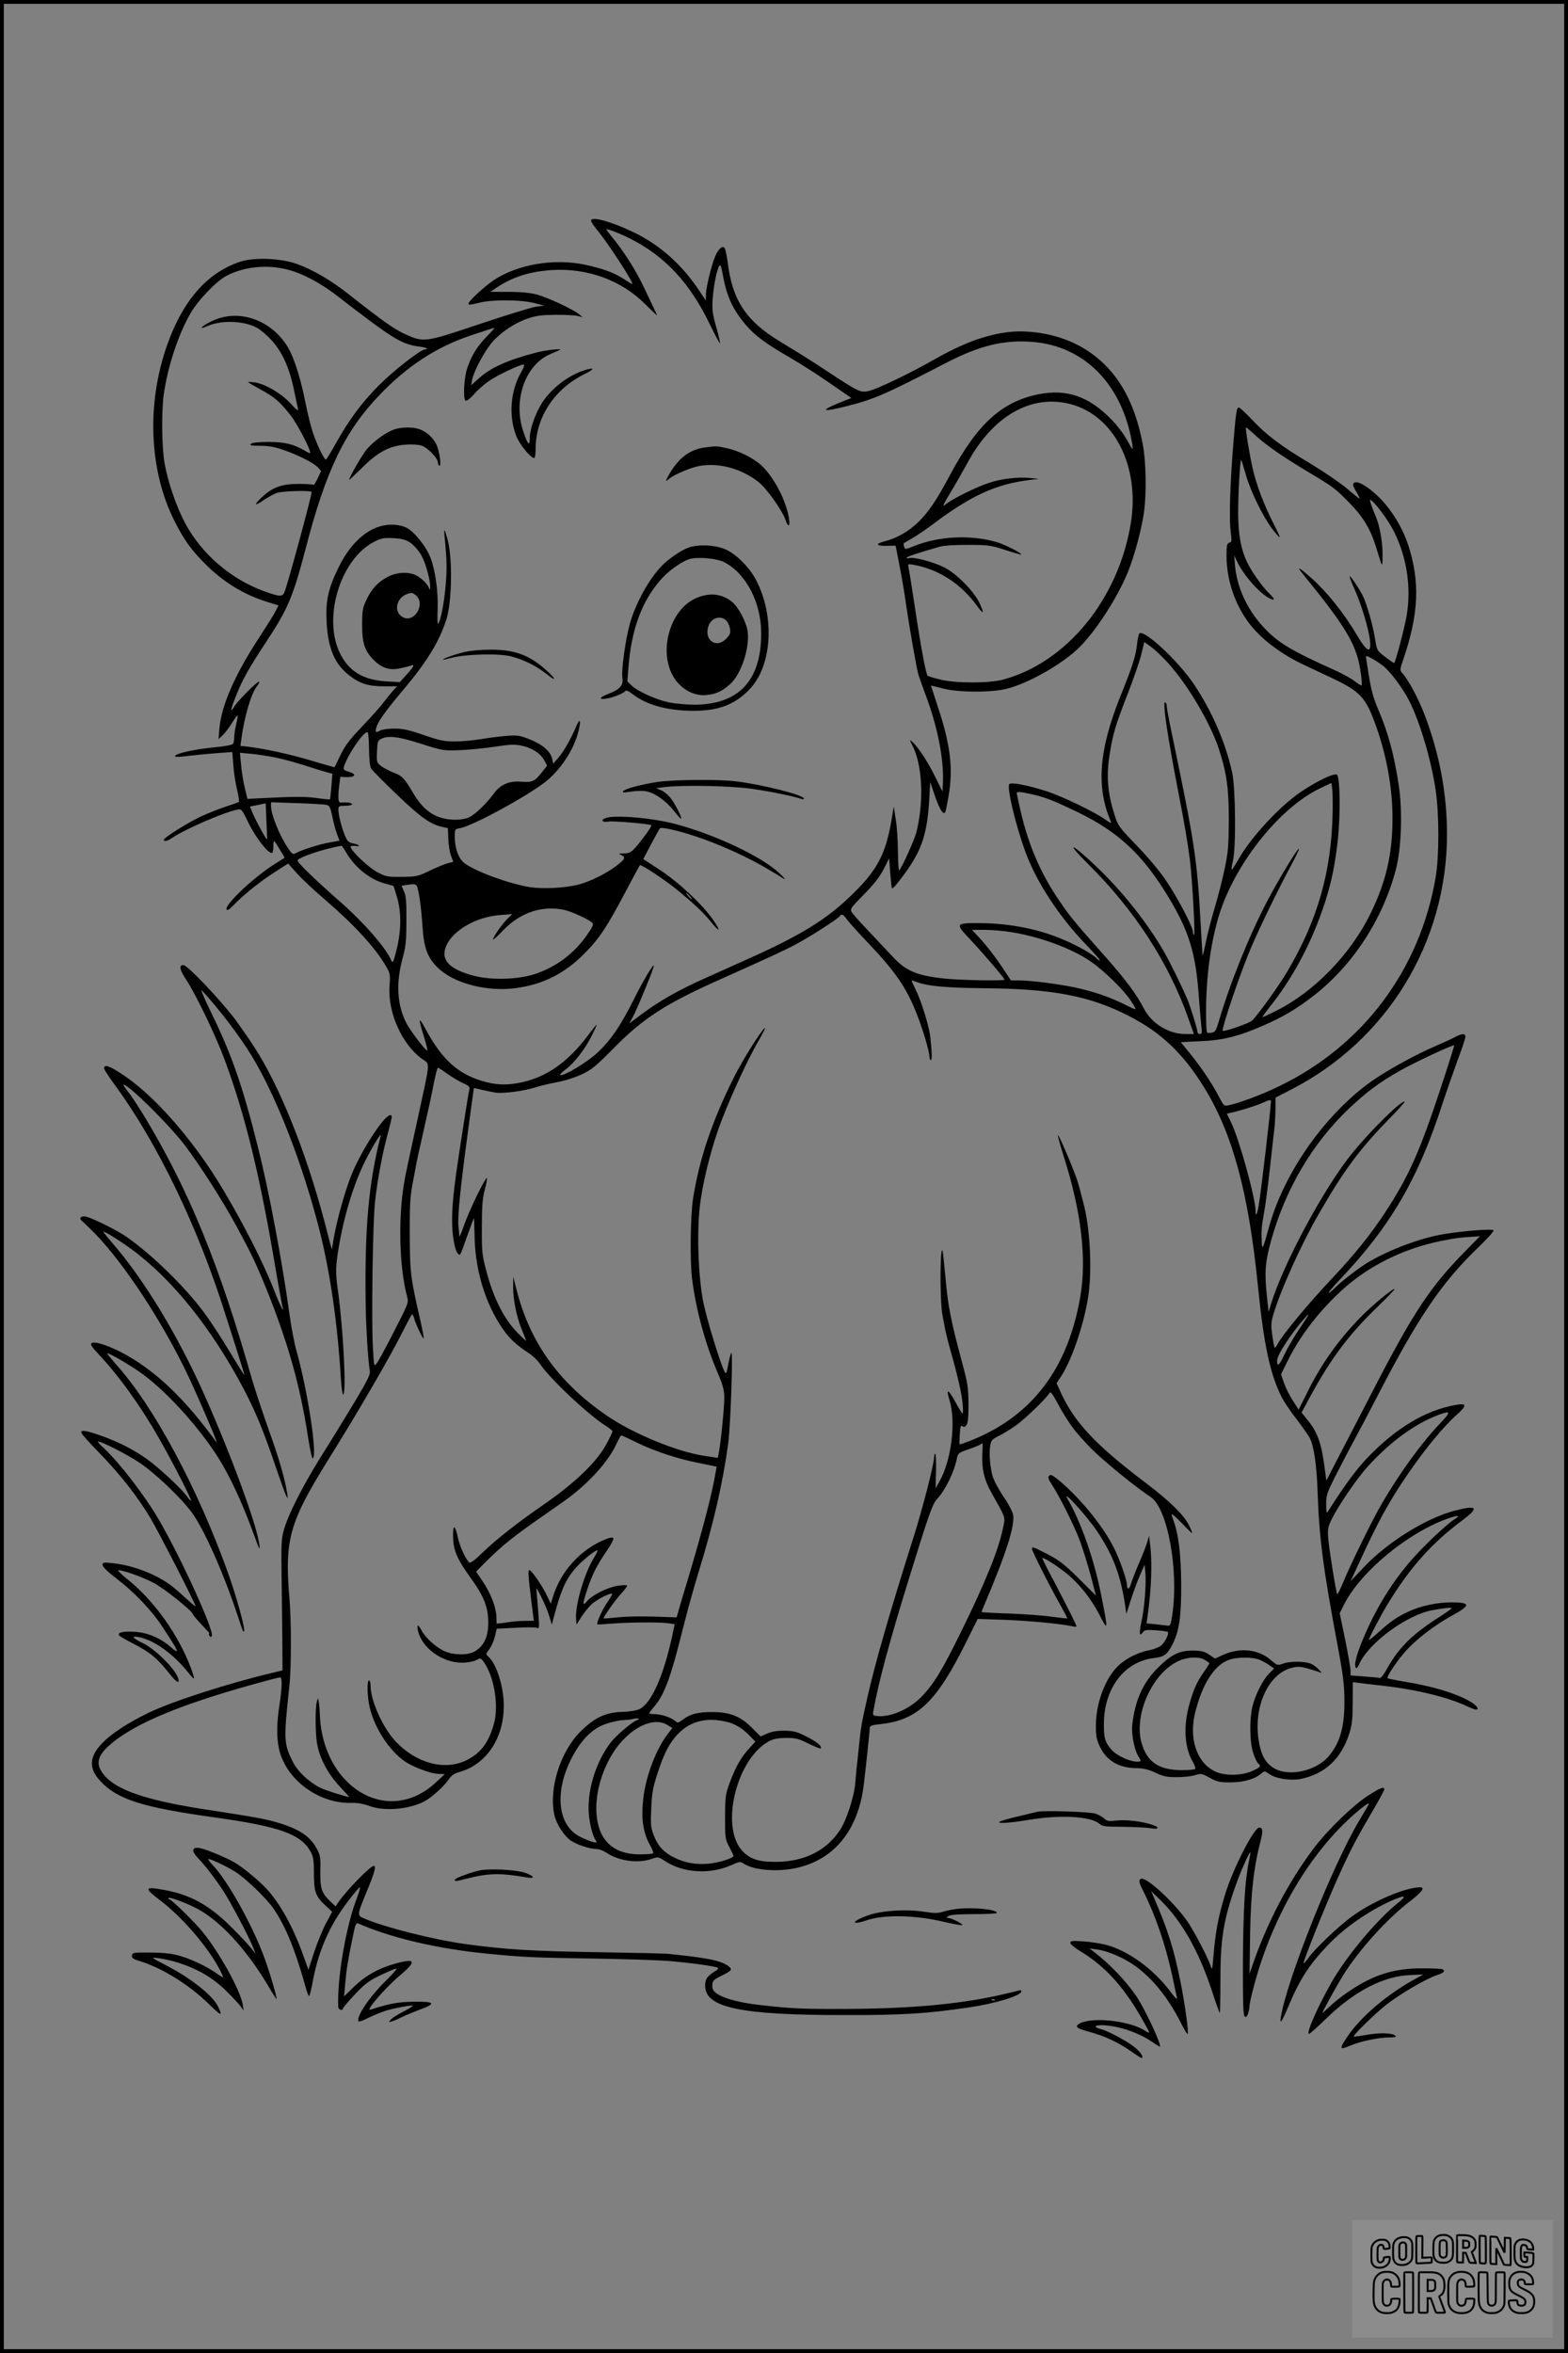 <?xml version="1.0" encoding="UTF-8"?>
<svg xmlns="http://www.w3.org/2000/svg" version="1.0" width="1024pt" height="1536pt" viewBox="0 0 1024 1536" preserveAspectRatio="xMidYMid meet">
  <rect x="0" y="0" width="1024" height="1536" fill="#808080" stroke="none"/>
  <g transform="translate(0.00 0.00) scale(1)">
    <g transform="translate(0,1536) scale(0.1,-0.1)" fill="#000000" stroke="none">
      <path d="M3860 13920 c0 -8 17 -34 38 -59 70 -84 232 -332 232 -355 0 -2 -22 10 -50 29 -64 43 -142 72 -260 97 -203 43 -442 2 -597 -102 -60 -40 -163 -136 -163 -151 0 -11 3 -11 75 6 84 20 260 19 349 -2 l71 -18 -55 -7 c-30 -5 -197 -56 -370 -114 -360 -121 -362 -121 -491 -62 -70 33 -142 84 -368 262 -111 87 -229 156 -332 193 -107 38 -279 45 -372 14 -214 -71 -373 -253 -475 -542 -137 -387 -118 -824 49 -1153 62 -122 106 -183 194 -272 121 -123 259 -207 413 -254 l71 -22 -19 -37 c-10 -21 -60 -100 -110 -177 -155 -236 -245 -442 -257 -589 l-6 -70 26 24 c14 13 41 48 59 77 18 30 36 54 39 54 3 0 0 -23 -7 -52 -8 -29 -14 -68 -14 -88 0 -19 -4 -40 -8 -46 -4 -7 -62 -17 -128 -23 -128 -13 -245 -39 -251 -56 -2 -8 26 -7 89 1 51 6 136 14 189 18 l96 7 7 -88 c3 -48 15 -121 25 -161 10 -40 14 -75 10 -78 -4 -2 -43 -16 -86 -30 -43 -14 -115 -43 -161 -64 -87 -41 -242 -138 -242 -152 0 -14 24 -9 55 13 83 56 331 164 421 183 31 7 32 7 78 -88 46 -95 133 -205 153 -193 5 3 9 22 8 42 0 19 2 35 5 35 3 0 19 -25 37 -55 l32 -54 -63 -40 c-156 -98 -363 -301 -308 -301 4 0 26 18 47 41 62 63 172 151 264 209 l83 53 55 -62 c30 -34 114 -113 187 -175 195 -168 328 -314 399 -437 25 -42 26 -51 21 -125 -13 -172 81 -382 213 -477 53 -37 56 2 -32 -402 -35 -159 -66 -303 -69 -320 -4 -16 -9 -41 -11 -55 -46 -231 -40 -576 14 -775 10 -39 8 -44 -85 -225 -52 -102 -103 -196 -113 -209 -19 -24 -19 -24 -26 112 -10 179 0 814 14 942 16 140 46 303 77 420 38 145 38 145 22 145 -39 0 -186 -227 -251 -385 -53 -130 -117 -374 -128 -489 -1 -6 -14 39 -29 99 -114 455 -282 894 -447 1168 -37 62 -108 166 -157 232 -97 129 -312 355 -338 355 -31 0 -26 -29 19 -97 64 -98 193 -365 252 -526 134 -362 231 -760 335 -1384 20 -116 39 -220 42 -230 5 -11 4 -14 -2 -8 -6 6 -32 66 -59 135 -89 226 -290 601 -434 810 -177 257 -375 468 -545 582 -93 62 -126 73 -126 43 0 -7 34 -59 76 -116 274 -375 537 -920 716 -1489 26 -80 64 -201 86 -270 22 -69 39 -126 38 -127 -1 -2 -44 68 -96 153 -51 86 -127 202 -169 258 -127 171 -344 381 -509 495 -71 48 -242 131 -271 131 -28 0 -35 -16 -14 -32 9 -7 43 -40 76 -73 196 -199 452 -589 619 -943 73 -156 199 -450 182 -427 -201 276 -382 452 -586 568 -99 57 -213 96 -230 79 -9 -9 1 -24 43 -69 134 -142 277 -340 398 -553 89 -155 214 -400 208 -406 -2 -3 -12 8 -22 23 -31 47 -186 192 -265 248 -92 65 -187 113 -303 154 -94 33 -127 38 -127 20 0 -7 55 -69 123 -138 133 -137 239 -272 326 -415 55 -91 304 -577 298 -582 -2 -2 -32 24 -68 57 -35 33 -82 73 -104 88 -102 72 -245 124 -372 137 -58 6 -63 5 -63 -12 0 -12 32 -44 89 -87 117 -89 233 -211 302 -317 110 -167 118 -187 52 -130 -65 57 -150 93 -234 98 -77 4 -114 -4 -101 -24 4 -5 41 -27 82 -48 124 -64 164 -97 253 -209 40 -51 63 -61 51 -24 -18 61 -147 190 -233 232 -67 33 -77 47 -28 39 104 -19 235 -114 334 -242 14 -18 28 -31 30 -29 2 3 -7 33 -20 68 -82 217 -238 437 -410 576 -44 34 -72 63 -64 63 32 0 156 -44 227 -81 69 -35 260 -188 260 -207 0 -5 27 -36 59 -70 32 -34 55 -59 50 -56 -5 3 -6 -2 -3 -11 5 -11 10 -13 17 -6 22 22 -192 495 -343 756 -91 158 -259 376 -363 473 -26 23 -42 42 -36 42 23 0 183 -81 265 -135 99 -64 272 -228 345 -326 82 -111 210 -399 302 -679 34 -103 35 -105 41 -99 10 11 -48 222 -104 379 -198 553 -483 1086 -729 1360 -33 38 -61 72 -61 75 0 10 125 -61 209 -119 161 -110 384 -352 516 -561 77 -122 158 -296 232 -500 36 -99 42 -111 37 -70 -16 129 -181 578 -358 977 -173 389 -395 755 -604 996 -34 39 -60 72 -57 72 13 0 103 -56 179 -111 269 -196 529 -520 739 -919 78 -149 129 -273 212 -518 64 -188 82 -227 70 -157 -17 101 -53 226 -123 420 -41 116 -90 264 -109 330 -209 733 -406 1216 -686 1684 -44 73 -97 155 -119 182 -21 27 -35 49 -32 49 34 0 298 -261 401 -396 99 -131 244 -357 335 -524 100 -185 129 -245 196 -410 141 -349 221 -630 273 -967 12 -79 26 -143 30 -143 36 0 -30 439 -107 710 -13 47 -33 153 -44 235 -49 350 -133 800 -205 1085 -99 395 -170 601 -301 870 -47 96 -77 166 -66 155 110 -118 252 -304 331 -436 161 -269 327 -698 436 -1124 71 -278 120 -618 141 -972 4 -62 11 -110 15 -107 23 14 0 440 -36 694 -14 98 -13 147 6 260 34 208 96 413 172 568 48 95 111 199 103 167 -79 -310 -105 -601 -98 -1095 2 -156 16 -379 27 -435 5 -25 -9 -55 -92 -195 -55 -91 -152 -250 -217 -353 -129 -205 -225 -395 -253 -497 -16 -56 -17 -98 -14 -310 2 -135 4 -326 5 -425 l1 -179 -70 -17 c-282 -67 -644 -183 -801 -258 -139 -67 -254 -142 -313 -207 -79 -86 -81 -159 -8 -238 113 -123 274 -174 757 -241 414 -58 554 -108 617 -220 19 -34 23 -55 23 -143 0 -122 11 -152 76 -211 l43 -41 -39 -73 c-22 -41 -57 -126 -78 -189 l-38 -116 -29 81 c-60 173 -142 328 -228 429 -47 56 -163 154 -227 191 -59 34 -181 84 -225 93 -52 9 -57 -17 -13 -64 56 -60 111 -132 167 -217 51 -79 164 -293 195 -370 l16 -40 -32 40 c-17 22 -77 85 -132 140 -143 141 -267 209 -441 239 -121 22 -125 11 -23 -66 140 -106 300 -288 382 -435 20 -36 35 -68 33 -70 -2 -2 -24 11 -48 29 -24 17 -75 46 -114 64 -118 54 -177 67 -310 68 -113 1 -120 0 -123 -19 -2 -17 7 -24 55 -38 144 -45 319 -154 446 -278 83 -82 95 -85 59 -14 -35 70 -175 181 -327 260 -50 26 -92 49 -95 52 -10 11 106 -10 164 -29 132 -43 226 -99 312 -183 44 -44 88 -91 98 -105 l17 -25 -6 40 c-15 92 -151 338 -263 475 -51 63 -201 210 -214 210 -4 0 -8 4 -8 10 0 10 107 -28 179 -65 151 -76 326 -264 468 -501 30 -52 57 -94 59 -94 7 0 -48 187 -82 277 -78 211 -240 500 -335 598 -16 17 -29 34 -29 38 0 10 103 -37 172 -79 69 -42 210 -177 256 -246 78 -114 142 -272 208 -510 8 -32 19 -58 22 -58 4 0 15 42 24 93 37 199 107 362 224 517 41 55 79 100 84 100 4 0 -5 -33 -20 -72 -71 -183 -130 -528 -121 -710 1 -18 31 -26 31 -9 0 5 34 46 77 91 64 69 90 88 167 126 51 24 98 44 105 44 7 0 -25 -37 -72 -83 -106 -103 -197 -240 -174 -263 3 -3 31 8 63 24 33 16 82 36 109 45 57 18 175 40 181 34 3 -2 -25 -19 -61 -38 -37 -18 -74 -42 -83 -53 -16 -18 -16 -18 8 -11 14 4 43 17 65 28 22 11 74 32 115 48 111 40 101 54 -35 52 -101 -1 -158 -11 -274 -48 -20 -7 -22 -5 -15 8 25 44 127 154 196 212 113 95 103 115 -37 75 -106 -30 -190 -78 -262 -148 l-66 -64 7 79 c8 93 19 163 48 301 17 87 23 102 37 96 219 -96 526 -167 851 -198 235 -23 296 -25 680 -31 195 -3 414 -10 485 -15 140 -11 325 -36 334 -46 3 -4 -3 -11 -13 -18 -57 -34 -71 -54 -71 -99 0 -142 229 -191 900 -191 386 -1 547 9 823 50 173 25 342 77 342 105 0 6 -6 9 -14 6 -7 -3 -76 -19 -152 -36 -261 -56 -571 -83 -979 -85 -285 -1 -355 2 -557 25 -157 17 -273 52 -307 93 -7 8 -11 27 -9 43 2 23 13 33 56 54 74 36 79 43 45 67 -48 34 -131 51 -383 77 -25 3 -200 7 -390 10 -511 8 -664 17 -945 55 -201 28 -519 108 -648 163 -58 24 -58 18 9 182 51 122 62 165 45 165 -23 0 -181 -163 -233 -240 l-16 -25 -36 34 c-56 54 -66 85 -64 197 2 92 0 103 -26 151 -43 78 -117 126 -258 167 -79 23 -152 36 -478 86 -418 65 -613 140 -675 260 -25 49 -8 97 56 154 164 148 493 282 1057 432 29 8 57 14 62 14 14 0 12 -70 -5 -180 -18 -114 -19 -210 -4 -282 42 -201 257 -363 474 -357 40 1 79 -6 117 -20 98 -36 256 -23 358 29 46 24 130 99 161 145 17 25 36 38 64 46 179 48 295 219 295 434 0 122 -46 271 -99 319 -20 18 -20 18 5 51 13 18 30 55 36 82 l12 51 121 6 c66 4 129 4 139 0 18 -7 19 -3 12 92 -4 54 -9 117 -11 139 -5 38 -4 37 30 -30 20 -38 43 -95 52 -125 l17 -55 9 35 c48 182 77 251 138 325 40 48 132 125 150 125 5 0 -5 -21 -21 -47 -62 -98 -125 -312 -118 -400 l3 -38 33 52 c19 29 50 67 69 84 35 30 122 74 130 65 3 -2 -11 -27 -30 -55 -34 -48 -74 -138 -66 -145 2 -1 42 1 89 5 107 9 313 11 372 3 l44 -6 -17 -82 c-57 -259 -134 -432 -211 -472 -20 -10 -62 -17 -115 -19 -108 -3 -181 -38 -271 -127 -134 -133 -210 -378 -171 -548 14 -60 64 -136 108 -166 42 -27 123 -54 166 -54 17 0 46 -11 65 -24 81 -54 204 -72 294 -41 44 15 45 15 88 -13 118 -79 297 -90 437 -26 50 22 56 23 77 9 66 -43 214 -56 339 -30 249 52 407 243 445 536 14 115 40 358 40 379 0 14 13 19 68 25 245 26 368 144 565 542 l72 145 177 -6 c159 -6 367 -26 441 -42 15 -4 27 -4 27 0 0 8 -55 118 -147 294 -45 83 -79 152 -76 152 16 0 93 -49 157 -100 85 -69 158 -161 214 -267 60 -118 61 -112 11 137 -45 224 -131 469 -217 615 -43 75 129 -114 195 -214 103 -155 151 -282 181 -481 l8 -55 32 100 c18 55 45 127 60 160 l27 60 5 -50 c7 -69 -6 -236 -26 -323 -16 -76 -13 -99 10 -67 11 15 23 17 85 13 39 -3 74 -8 78 -11 9 -10 -16 -63 -42 -87 -13 -12 -50 -27 -91 -35 -80 -17 -163 -64 -211 -120 -76 -89 -126 -235 -126 -372 0 -69 5 -91 27 -137 44 -90 122 -136 234 -138 51 -1 81 -8 128 -30 53 -25 75 -29 141 -29 43 0 97 6 118 13 38 12 43 12 95 -17 49 -27 64 -30 140 -30 87 1 159 23 201 61 16 14 20 14 46 -5 43 -32 142 -47 211 -33 156 33 262 133 314 296 18 58 22 95 22 203 l1 132 35 -4 c19 -3 95 -12 169 -20 210 -24 416 -74 537 -131 28 -13 56 -24 62 -24 21 0 13 18 -17 40 -79 55 -245 109 -435 140 -65 11 -121 22 -124 25 -9 9 62 115 121 180 69 77 191 170 304 231 120 66 118 84 -10 84 -90 0 -189 -21 -270 -56 -78 -35 -125 -67 -204 -139 -35 -31 -63 -54 -63 -50 0 12 77 159 120 230 148 243 291 403 492 552 108 81 96 99 -43 64 -191 -48 -443 -204 -600 -369 l-89 -94 34 73 c143 313 215 445 343 631 114 165 231 307 316 382 70 63 67 79 -11 64 -196 -36 -386 -151 -570 -342 -77 -81 -149 -179 -259 -352 -10 -16 -12 -9 -12 45 -1 58 4 73 59 183 34 66 89 173 124 237 35 64 105 197 156 296 263 509 419 737 656 964 60 58 103 106 98 110 -11 11 -197 -4 -324 -25 -154 -25 -360 -103 -500 -187 -54 -32 -182 -131 -214 -166 -17 -17 -34 -31 -39 -31 -5 0 28 40 74 88 330 347 511 657 671 1152 28 85 73 213 99 284 27 71 49 138 49 148 0 23 -22 23 -68 -2 -20 -11 -78 -37 -128 -59 -127 -53 -338 -170 -436 -243 -298 -220 -557 -594 -652 -943 -38 -139 -44 -151 -46 -90 -3 73 -1 101 15 187 8 42 26 179 40 305 14 125 27 246 30 268 2 22 4 72 5 110 l0 70 103 53 c627 322 1016 960 1017 1665 0 270 -50 533 -151 793 -38 98 -103 219 -140 259 -18 20 -18 23 7 95 99 292 108 501 33 735 -37 116 -106 230 -188 314 -74 74 -147 117 -168 99 -11 -9 -8 -19 12 -54 14 -23 25 -45 25 -49 0 -3 -37 26 -81 64 -45 38 -152 111 -238 163 -196 117 -288 186 -384 288 -42 44 -80 80 -86 80 -15 0 -19 -25 -36 -230 -21 -257 -29 -492 -18 -577 8 -65 8 -72 -9 -76 -15 -4 -18 -16 -18 -84 0 -184 74 -372 197 -499 73 -77 186 -156 298 -209 39 -18 124 -58 189 -89 189 -89 225 -127 290 -309 71 -195 110 -409 110 -607 0 -236 -42 -416 -144 -625 -131 -266 -369 -511 -617 -634 -45 -23 -85 -41 -88 -41 -3 0 18 30 48 68 132 165 243 363 323 576 66 176 98 309 120 505 19 164 16 413 -4 433 -15 15 -123 -36 -230 -107 -141 -93 -334 -301 -417 -450 -21 -36 -39 -64 -41 -62 -3 2 1 28 8 58 21 88 17 475 -5 576 -43 195 -130 396 -248 574 -100 150 -321 357 -357 335 -5 -3 -12 -34 -16 -68 -8 -79 -28 -142 -111 -348 -139 -348 -157 -589 -60 -814 6 -13 -6 -8 -42 18 -65 46 -277 148 -375 180 -127 41 -238 62 -247 47 -16 -26 42 -268 106 -443 75 -202 222 -425 401 -610 52 -54 90 -98 85 -98 -6 0 -16 7 -23 15 -18 22 -116 78 -201 115 -165 73 -355 112 -556 114 -164 1 -166 -2 -72 -101 83 -88 229 -258 229 -268 0 -9 -288 -4 -390 7 -182 19 -254 49 -343 146 -34 36 -105 112 -158 168 -54 56 -102 111 -108 122 -10 18 0 31 82 114 65 66 102 114 128 164 l36 71 7 -96 c4 -52 9 -97 11 -99 6 -6 33 26 89 103 107 147 142 256 155 480 l6 110 33 -97 c31 -89 56 -125 67 -95 3 6 11 52 20 101 31 181 12 336 -71 585 -24 73 -44 134 -44 135 0 2 33 -7 73 -17 99 -28 321 -29 422 -3 136 34 345 151 458 255 110 101 260 329 332 504 43 105 90 280 106 392 17 125 14 325 -7 440 -56 305 -184 512 -393 635 -140 83 -334 122 -496 101 -151 -21 -289 -73 -485 -184 -141 -81 -354 -183 -411 -198 -56 -15 -71 -8 -259 116 -131 86 -151 99 -325 205 -224 136 -313 271 -343 521 -6 44 -15 86 -21 92 -15 15 -40 -9 -61 -58 -24 -56 -60 -206 -60 -250 l0 -37 -51 76 c-111 164 -254 290 -423 371 -145 69 -276 105 -276 75z m254 -117 c227 -114 390 -288 519 -555 34 -70 65 -128 68 -128 4 0 -7 46 -23 103 -25 88 -28 113 -24 184 6 85 26 188 43 217 7 13 13 0 23 -56 24 -139 65 -228 149 -327 60 -71 130 -123 286 -213 72 -42 192 -118 267 -171 l138 -95 -80 -32 c-133 -54 -110 -62 55 -20 179 46 243 74 649 284 216 111 374 149 560 134 340 -27 586 -280 650 -665 3 -18 4 -33 1 -33 -2 0 -19 28 -37 61 -18 34 -62 92 -98 129 -149 153 -293 203 -479 166 -240 -49 -399 -194 -577 -527 -88 -165 -141 -244 -211 -311 -65 -61 -136 -101 -214 -121 -65 -17 -59 -32 13 -30 l57 1 10 -51 c33 -169 43 -226 61 -352 25 -166 66 -398 78 -440 5 -16 25 -73 45 -126 80 -212 121 -421 115 -575 l-3 -61 -50 101 c-48 98 -113 195 -150 226 -15 13 -15 9 4 -27 66 -130 76 -366 25 -568 -14 -52 -93 -227 -112 -247 -4 -4 -7 50 -8 120 0 70 -6 165 -14 212 l-13 85 -17 -100 c-34 -194 -85 -299 -210 -429 -182 -189 -344 -294 -710 -459 -80 -36 -215 -96 -301 -135 -177 -80 -289 -144 -408 -232 l-82 -61 24 43 c25 44 137 316 137 333 0 21 -70 -97 -133 -223 -83 -167 -151 -266 -239 -347 -65 -60 -216 -151 -239 -143 -6 2 11 19 36 38 57 42 126 132 171 222 19 38 32 68 30 68 -3 0 -30 -33 -60 -74 -125 -166 -263 -264 -423 -300 -91 -20 -158 -20 -237 0 -178 46 -287 141 -398 349 -45 84 -48 70 -9 -53 16 -51 25 -92 21 -90 -17 6 -111 131 -136 179 -61 120 -69 258 -26 419 22 81 26 117 26 250 1 124 -2 162 -16 192 l-16 36 45 7 c33 5 48 3 54 -6 13 -22 30 -138 38 -265 9 -141 32 -204 99 -270 104 -103 322 -160 512 -134 176 24 316 94 445 224 99 99 150 177 267 399 50 94 93 175 97 179 7 8 161 -94 241 -159 110 -90 176 -152 220 -207 60 -75 72 -71 19 7 -69 100 -221 243 -346 326 l-112 73 51 97 c28 53 54 100 58 104 9 10 116 -14 225 -50 160 -52 358 -142 489 -222 34 -20 75 -45 91 -55 19 -11 10 1 -25 34 -115 108 -416 251 -679 321 -149 40 -397 61 -456 39 -36 -14 -22 -30 20 -23 33 5 262 -14 278 -24 4 -2 -14 -32 -40 -66 -80 -106 -92 -117 -137 -118 -37 0 -39 -1 -18 -11 30 -15 25 -26 -34 -71 -64 -49 -173 -103 -248 -122 -89 -22 -230 -29 -316 -16 -139 23 -354 102 -426 156 -39 29 -64 97 -64 171 0 51 0 52 35 58 83 16 416 196 550 297 95 72 182 197 216 312 24 81 21 122 -5 62 -38 -90 -82 -166 -116 -207 l-37 -43 -7 32 c-11 49 -64 94 -147 127 -67 26 -82 28 -154 22 -44 -3 -118 -13 -165 -21 -47 -8 -122 -15 -168 -15 -72 0 -100 6 -205 42 -98 34 -136 42 -192 42 -38 0 -81 -6 -93 -13 -31 -17 -34 -11 -21 30 13 37 65 108 175 239 151 179 231 309 278 453 37 111 42 393 11 517 -22 83 -28 89 -21 20 14 -142 16 -204 6 -315 -10 -114 -33 -231 -49 -248 -4 -4 -6 39 -3 95 4 116 -14 252 -47 338 -27 72 -105 169 -156 195 -27 13 -60 20 -100 20 -131 0 -258 -103 -343 -277 -69 -140 -86 -219 -79 -356 9 -177 53 -279 152 -354 68 -52 122 -68 224 -68 l85 0 -26 -27 c-14 -16 -42 -50 -63 -78 -20 -27 -83 -98 -139 -156 -80 -84 -111 -123 -141 -185 -21 -44 -39 -80 -40 -82 -1 -1 -68 18 -149 42 -138 42 -309 79 -419 92 l-47 5 6 42 c19 147 63 295 100 345 14 17 21 32 15 32 -14 0 -138 -124 -161 -162 -29 -48 -25 -20 11 69 41 105 84 181 194 348 145 219 178 297 260 610 133 514 257 771 484 1007 179 188 371 313 594 388 82 27 152 50 155 50 4 0 -19 -26 -50 -57 -62 -65 -99 -124 -126 -204 -22 -63 -29 -203 -12 -214 7 -5 29 12 55 41 23 27 67 66 98 87 55 38 200 107 225 107 9 0 4 -17 -16 -52 -69 -121 -81 -284 -31 -413 22 -56 94 -145 118 -145 5 0 9 27 9 60 0 207 124 394 325 491 56 28 61 41 10 27 -111 -30 -229 -118 -294 -219 -43 -68 -79 -170 -79 -226 0 -62 -14 -47 -45 48 -63 195 13 418 167 492 29 13 60 27 68 30 43 15 -78 4 -146 -14 -189 -49 -298 -98 -376 -168 l-51 -46 6 35 c11 57 83 191 132 247 58 66 147 125 232 154 55 19 90 23 183 24 63 0 129 -3 145 -8 l30 -8 -25 21 c-40 32 -200 107 -270 126 -45 13 -101 18 -186 19 l-121 0 32 22 c108 74 220 110 367 120 231 15 453 -65 608 -219 44 -44 80 -78 80 -76 0 3 -8 22 -19 44 -10 21 -41 87 -69 145 -51 107 -132 234 -204 320 -21 26 -38 49 -38 52 0 7 92 -28 154 -60z m-2192 -216 c85 -29 186 -86 277 -156 371 -287 425 -320 544 -334 38 -5 64 -17 35 -17 -29 0 -204 -136 -303 -235 -112 -112 -199 -230 -283 -382 -32 -56 -60 -103 -64 -103 -11 0 -51 83 -81 165 -14 39 -37 131 -52 205 -30 154 -73 291 -112 358 -106 183 -323 260 -497 177 -71 -33 -97 -63 -30 -33 99 44 266 32 341 -24 122 -92 187 -209 227 -413 9 -44 19 -91 22 -104 4 -17 -9 -8 -50 37 -62 66 -163 125 -233 136 -24 3 -43 4 -43 2 0 -2 35 -23 77 -46 94 -50 132 -83 202 -173 45 -57 136 -234 126 -245 -1 -2 -18 6 -36 17 -73 42 -130 56 -236 56 -67 0 -107 -5 -115 -13 -9 -9 3 -12 61 -12 52 0 94 -7 149 -26 100 -34 201 -86 228 -115 l21 -24 -22 -47 c-12 -26 -24 -45 -27 -43 -3 3 -44 6 -92 6 -110 1 -170 -19 -236 -78 -64 -58 -64 -73 0 -29 27 19 67 40 87 48 39 13 216 18 228 7 6 -7 -153 -592 -176 -651 -14 -35 -28 -35 -127 0 -223 79 -417 246 -525 451 -56 106 -111 266 -132 386 -19 106 -21 345 -5 455 28 186 94 384 173 523 48 85 172 214 237 247 129 67 296 77 442 27z m5069 -865 c286 -75 454 -406 394 -777 -81 -497 -419 -910 -836 -1022 -93 -24 -309 -24 -409 1 -41 10 -78 21 -82 25 -11 10 -45 190 -83 446 -20 132 -39 250 -42 262 -5 21 -2 22 28 17 166 -28 316 -124 421 -271 17 -24 33 -41 36 -38 3 2 -8 30 -23 62 -38 77 -151 191 -230 230 -68 34 -195 68 -225 60 -11 -3 -20 -2 -20 2 0 7 92 37 220 73 27 7 102 12 185 11 129 0 147 -3 236 -32 53 -17 100 -31 104 -31 25 0 -94 62 -152 80 -171 51 -381 41 -544 -25 -57 -23 -58 -23 -65 -3 -3 11 -4 21 -2 22 1 1 26 15 53 31 28 15 91 58 140 95 250 187 408 259 630 287 l60 7 -60 6 c-82 7 -184 -5 -263 -31 -79 -25 -232 -100 -279 -136 -33 -25 -32 -23 25 73 33 54 80 138 106 185 167 313 419 458 677 391z m1212 -208 c71 -64 181 -140 347 -239 152 -90 172 -105 260 -195 91 -92 142 -177 176 -290 44 -143 42 -142 43 -53 1 75 -16 178 -38 235 -5 13 -19 47 -30 76 -12 30 -17 52 -13 50 27 -10 120 -135 158 -213 83 -168 111 -364 80 -545 -14 -81 -71 -298 -81 -308 -2 -2 -28 16 -58 39 -55 42 -55 43 -67 118 -14 90 -54 230 -82 286 -27 51 -79 128 -84 122 -2 -2 12 -39 31 -81 44 -97 94 -262 102 -338 9 -87 -19 -76 -83 32 -86 146 -194 281 -297 374 -79 70 -103 84 -65 37 299 -367 362 -475 386 -664 5 -37 7 -69 4 -71 -2 -3 -23 10 -45 27 -23 18 -76 47 -117 66 -305 137 -387 186 -485 294 -103 113 -169 259 -180 399 l-5 63 16 -35 c41 -90 146 -210 213 -245 40 -20 39 -7 0 31 -42 39 -116 143 -144 202 -40 84 -58 177 -59 312 -1 122 12 365 20 358 2 -3 15 -44 29 -94 32 -111 109 -269 170 -352 26 -34 49 -61 52 -59 2 3 -17 44 -42 93 -60 117 -110 249 -134 354 -22 97 -50 270 -44 270 3 0 33 -25 66 -56z m-5523 -697 c23 -16 52 -49 70 -79 29 -51 61 -163 59 -210 0 -22 -1 -22 -9 -3 -11 28 -60 72 -93 84 -54 21 -128 13 -183 -19 -62 -35 -98 -76 -133 -150 -23 -48 -26 -68 -26 -160 0 -122 17 -170 80 -233 51 -49 101 -64 168 -50 29 6 60 14 70 18 28 12 20 -8 -28 -59 l-44 -49 -88 5 c-150 9 -243 65 -301 180 -116 229 -2 613 217 729 50 26 64 29 128 26 58 -3 81 -9 113 -30z m40 -347 c59 -59 -17 -179 -89 -139 -73 41 -34 151 57 158 6 1 21 -8 32 -19z m4911 -441 c127 -142 270 -383 328 -555 51 -155 66 -258 66 -464 -1 -172 -4 -210 -28 -325 -15 -71 -43 -181 -62 -243 -19 -63 -45 -160 -57 -218 -12 -57 -22 -103 -24 -101 -1 1 -7 94 -13 207 -24 432 -39 526 -190 1250 -17 80 -31 155 -31 167 0 12 -4 25 -10 28 -20 12 12 -208 85 -585 41 -210 59 -316 76 -445 15 -123 36 -494 27 -488 -5 2 -8 12 -8 21 0 32 -97 217 -170 326 -46 69 -119 156 -196 236 -119 123 -123 129 -147 206 -44 140 -53 250 -30 392 21 131 38 189 115 386 39 100 80 218 91 263 l20 82 45 -32 c24 -18 75 -66 113 -108z m1397 -12 c49 -37 132 -147 176 -234 70 -139 143 -385 172 -583 23 -155 23 -430 0 -565 -102 -604 -474 -1101 -1021 -1365 -112 -55 -260 -110 -331 -125 -30 -6 -33 -4 -64 57 -43 83 -119 196 -191 284 l-58 71 127 6 c148 6 251 32 409 101 131 57 219 109 329 194 259 200 455 501 541 830 35 135 43 380 18 544 -31 205 -70 348 -137 503 -28 66 -44 123 -58 212 -11 68 -20 125 -20 128 0 10 58 -21 108 -58z m-6618 -552 c1 -59 6 -109 13 -121 7 -12 83 -89 169 -171 156 -150 221 -196 301 -212 l32 -7 3 -74 c2 -40 10 -89 18 -108 7 -19 14 -36 14 -37 0 -1 -14 -5 -31 -9 -17 -3 -70 -25 -117 -47 -83 -40 -91 -42 -187 -43 -92 -1 -105 1 -158 29 -56 28 -177 142 -177 167 0 6 12 8 29 6 41 -6 29 8 -12 16 -27 5 -38 14 -51 44 -22 48 -46 140 -46 175 0 25 3 27 45 27 25 0 45 5 45 10 0 9 -34 14 -72 11 -20 -2 -23 24 -12 116 l7 52 38 -2 c59 -2 71 19 20 34 -35 10 -40 15 -35 33 24 81 140 248 156 224 4 -7 8 -58 8 -113z m342 39 c139 -44 146 -45 248 -41 58 2 161 12 228 22 103 16 133 17 180 7 67 -14 123 -51 147 -96 l18 -34 -32 -41 c-50 -63 -63 -69 -136 -64 -80 7 -138 -18 -182 -80 -45 -61 -120 -134 -159 -152 -45 -21 -128 -22 -190 -1 -70 23 -126 74 -176 159 -55 95 -72 113 -127 133 -25 10 -61 28 -79 41 -32 24 -33 26 -30 96 3 65 5 73 28 84 46 23 113 15 262 -33z m-953 -89 c45 -9 129 -32 186 -50 58 -19 123 -39 145 -45 l41 -11 -7 -82 c-3 -45 -8 -83 -9 -85 -2 -2 -43 2 -91 9 -81 10 -134 10 -409 -4 l-39 -2 -18 75 c-10 41 -21 109 -24 151 l-7 75 75 -7 c42 -4 112 -15 157 -24z m6904 -355 c-7 -388 -97 -706 -299 -1047 -50 -85 -196 -288 -227 -315 -18 -17 -163 -68 -191 -68 -15 0 115 384 187 550 56 132 178 381 257 528 33 61 57 112 53 112 -12 -1 -131 -198 -206 -340 -118 -225 -244 -537 -317 -786 -20 -66 -24 -72 -51 -76 -28 -4 -29 -3 -31 41 -10 271 24 550 92 754 112 332 397 682 655 803 l70 33 5 -37 c3 -20 4 -89 3 -152z m-1963 115 c94 -22 138 -40 297 -116 268 -130 426 -278 593 -554 136 -225 179 -367 199 -650 6 -83 14 -171 17 -197 5 -40 3 -48 -10 -48 -9 0 -16 7 -16 14 0 18 -47 169 -65 211 -46 106 -113 241 -152 310 -108 188 -275 399 -443 558 -164 157 -210 171 -54 17 304 -301 529 -648 658 -1017 l33 -93 -57 0 c-108 0 -218 68 -269 165 -48 93 -117 186 -242 328 -214 241 -240 272 -309 374 -124 181 -203 364 -256 593 -13 58 -24 108 -24 113 0 11 28 8 100 -8z m-4996 -294 c-4 -5 -67 109 -91 164 l-21 50 51 10 52 11 5 -116 c3 -63 5 -117 4 -119z m392 224 c16 -5 23 -21 34 -73 7 -37 20 -88 30 -114 l17 -46 -62 -11 c-67 -12 -174 -45 -217 -67 -26 -14 -28 -13 -56 28 -56 82 -112 220 -112 276 l0 25 173 -6 c94 -3 181 -8 193 -12z m123 -307 c56 -98 153 -177 250 -204 l61 -17 22 -71 c30 -98 29 -221 -2 -345 -21 -84 -25 -92 -35 -70 -35 82 -177 245 -333 382 -162 142 -283 259 -279 270 7 21 171 76 287 96 3 0 16 -18 29 -41z m2246 -288 c10 -11 16 -20 13 -20 -3 0 -13 9 -23 20 -10 11 -16 20 -13 20 3 0 13 -9 23 -20z m-815 -91 c47 -11 155 -61 178 -83 10 -10 3 -26 -37 -83 -84 -119 -195 -202 -333 -250 -109 -37 -282 -43 -398 -14 -144 36 -210 91 -196 163 21 115 189 223 366 235 l75 6 -34 -34 c-35 -35 -91 -116 -91 -132 0 -5 31 23 68 62 113 117 258 163 402 130z m1841 -61 c13 -18 68 -80 124 -138 194 -203 264 -305 334 -484 41 -105 81 -241 81 -276 0 -11 4 -20 9 -20 9 0 7 51 -4 155 -8 68 -60 236 -96 307 -16 32 -28 58 -25 58 2 0 23 -7 46 -15 66 -23 196 -34 430 -36 445 -4 687 -50 942 -181 210 -107 354 -244 492 -467 185 -300 290 -685 351 -1296 39 -386 79 -573 155 -725 16 -31 59 -96 98 -145 38 -50 76 -104 85 -121 28 -54 46 -176 52 -359 10 -295 37 -500 131 -1000 36 -192 44 -257 44 -365 0 -166 -30 -270 -104 -356 -79 -92 -249 -132 -346 -82 -65 33 -97 92 -112 200 -29 215 67 420 215 460 40 10 57 10 105 -3 31 -9 66 -20 77 -24 20 -8 20 -8 0 14 -11 13 -33 30 -49 38 -37 19 -139 21 -187 3 -36 -13 -38 -12 -80 24 -83 71 -203 83 -314 32 l-50 -23 -39 26 c-33 22 -51 26 -110 26 -88 0 -141 -28 -233 -121 -91 -93 -142 -210 -159 -366 -6 -60 15 -164 41 -205 20 -30 19 -33 -10 -33 -46 0 -133 40 -165 77 -43 49 -51 74 -51 167 0 233 132 408 324 432 68 8 87 21 119 80 49 91 63 186 62 409 -2 198 -18 325 -54 419 -6 16 -9 30 -7 32 2 2 32 -25 67 -61 34 -36 64 -65 65 -63 2 2 -6 23 -18 47 -32 68 -126 161 -281 278 -331 250 -470 398 -560 596 l-26 58 20 30 c72 100 156 340 186 530 26 163 15 424 -24 589 -17 69 -38 148 -47 175 -28 83 -118 295 -126 295 -3 0 13 -61 37 -136 116 -364 152 -669 109 -919 -81 -472 -317 -781 -718 -940 -38 -15 -69 -25 -71 -23 -1 1 0 31 2 66 3 50 7 61 17 52 9 -7 16 -6 26 6 10 13 14 49 14 138 -1 110 -5 136 -43 276 -73 272 -91 364 -107 546 -9 98 -18 180 -20 182 -17 17 -17 -335 0 -423 3 -16 10 -55 16 -85 6 -30 23 -100 39 -155 47 -167 72 -277 77 -345 3 -36 2 -62 -2 -57 -5 4 -25 37 -45 74 -47 87 -64 92 -39 13 44 -143 12 -397 -68 -535 l-23 -40 3 113 c1 61 -1 112 -5 112 -4 0 -8 -11 -8 -25 0 -43 -77 -341 -134 -520 -148 -466 -252 -825 -300 -1040 -41 -182 -43 -194 -56 -320 -6 -55 -12 -118 -15 -140 -2 -22 -7 -71 -10 -110 -8 -86 -56 -234 -97 -298 -87 -136 -235 -210 -418 -211 -116 -1 -174 18 -224 74 -146 162 -32 610 183 717 24 12 58 18 107 18 61 0 80 -5 144 -37 41 -20 77 -34 79 -32 13 13 -22 42 -90 77 -63 32 -84 38 -144 39 -49 1 -83 -5 -114 -18 l-44 -19 -56 56 c-76 76 -145 103 -261 103 -93 0 -140 -12 -190 -49 -31 -23 -35 -24 -51 -9 -25 22 -87 43 -131 44 -21 0 -38 3 -38 6 0 4 14 23 32 43 67 77 110 194 192 526 25 99 68 254 96 345 99 321 159 579 196 850 15 116 32 600 20 589 -4 -4 -13 -37 -20 -75 -11 -61 -14 -67 -24 -48 -27 51 -113 330 -138 449 -33 160 -44 448 -24 628 15 136 64 340 120 502 55 158 185 445 260 574 33 57 53 97 44 90 -28 -23 -143 -207 -198 -316 -145 -289 -228 -534 -270 -798 -17 -109 -21 -407 -6 -525 26 -204 86 -423 170 -619 33 -79 40 -106 40 -160 0 -61 -22 -284 -36 -357 l-6 -31 -86 13 c-181 27 -468 145 -642 265 -310 213 -498 475 -585 814 l-23 90 -1 -62 c-1 -81 22 -197 54 -275 14 -35 28 -70 31 -78 3 -8 -24 16 -61 55 -85 88 -152 222 -197 391 -30 112 -32 129 -31 294 0 143 4 188 20 248 11 39 16 72 12 72 -12 0 -118 -219 -149 -310 -16 -47 -30 -78 -30 -70 0 8 -3 38 -6 65 -7 60 13 257 63 625 20 151 37 276 38 277 0 1 25 -4 55 -12 30 -7 71 -15 90 -18 51 -6 186 12 250 33 30 10 96 26 145 35 54 10 120 31 165 52 65 31 93 54 205 168 197 200 341 293 710 457 317 142 409 184 485 225 92 49 275 167 285 183 11 17 23 11 46 -22z m1074 -83 c188 -30 394 -106 519 -192 85 -59 212 -182 260 -254 19 -29 34 -55 32 -57 -2 -2 -32 11 -67 29 -91 45 -178 77 -293 105 -107 26 -316 54 -402 54 l-52 0 -65 98 c-36 53 -93 127 -127 165 l-62 67 84 0 c46 0 124 -7 173 -15z m2806 -1011 c-140 -425 -212 -586 -370 -826 -92 -139 -198 -271 -336 -417 -167 -177 -329 -373 -364 -439 -7 -13 -14 -22 -17 -20 -2 2 -9 38 -15 80 -9 65 -9 84 6 134 47 160 180 456 297 659 171 296 267 424 476 638 53 53 91 97 85 97 -29 0 -216 -184 -340 -335 -186 -228 -454 -727 -535 -995 l-13 -45 -11 100 c-17 160 -12 225 28 370 94 335 268 630 507 858 113 107 200 172 331 246 96 55 351 174 357 167 1 -1 -37 -124 -86 -272z m-6488 85 c32 -22 77 -49 102 -60 38 -17 44 -24 40 -42 -6 -25 -34 -200 -69 -432 -49 -315 -55 -463 -26 -589 9 -40 25 -64 36 -54 3 3 23 57 45 119 22 63 42 115 43 117 2 2 4 -43 5 -100 1 -228 66 -449 181 -618 43 -64 93 -111 166 -158 29 -18 63 -50 78 -72 64 -97 313 -332 430 -406 25 -16 46 -33 46 -38 0 -4 -16 -39 -37 -78 -61 -116 -201 -253 -403 -393 -174 -120 -317 -232 -400 -312 -57 -56 -88 -79 -95 -73 -24 20 -64 108 -76 168 -14 67 -28 82 -30 30 -3 -108 18 -164 111 -293 85 -117 113 -184 118 -272 6 -109 -24 -179 -91 -215 -44 -24 -134 -23 -191 2 -55 23 -125 86 -152 135 -24 45 -34 45 -24 -1 25 -111 157 -207 285 -208 36 0 74 7 93 16 31 16 32 16 52 -12 68 -95 99 -289 65 -405 -35 -123 -85 -188 -177 -235 -143 -71 -330 -21 -465 123 -84 90 -163 266 -163 364 0 18 -4 33 -10 33 -15 0 -12 -106 5 -178 35 -147 146 -306 253 -365 69 -37 157 -67 201 -67 l36 -1 -57 -53 c-170 -161 -394 -165 -565 -12 -117 105 -188 272 -194 451 -1 33 -4 71 -7 85 l-6 25 -7 -25 c-11 -39 -10 -210 2 -273 18 -101 74 -203 158 -290 30 -31 53 -57 50 -57 -18 0 -158 44 -188 60 -75 38 -148 107 -179 170 -59 118 -60 142 -22 495 13 117 13 428 0 575 -32 378 0 493 250 895 210 336 414 689 495 852 28 56 53 102 56 103 4 0 9 -10 13 -23 8 -35 57 -139 63 -134 2 3 -8 56 -22 118 -64 279 -68 309 -69 559 -1 190 3 253 18 330 10 52 20 107 23 122 2 15 24 116 49 225 25 109 55 246 66 306 12 59 24 107 28 107 4 0 32 -18 63 -41z m5377 -176 c0 -45 -67 -612 -80 -683 -11 -60 -20 -76 -20 -38 0 85 -106 468 -160 581 l-28 57 26 6 c57 12 162 45 203 63 50 22 59 24 59 14z m1264 -986 c-224 -228 -334 -394 -597 -903 -85 -164 -188 -364 -230 -444 l-75 -145 -15 110 c-19 137 -46 209 -103 279 l-44 55 61 113 c135 246 251 400 435 577 64 62 114 114 112 116 -8 9 -140 -100 -221 -182 -147 -150 -261 -311 -352 -497 l-54 -108 -38 59 c-21 32 -47 84 -58 116 l-19 56 46 93 c82 165 213 332 364 467 172 153 396 262 635 310 99 20 123 23 214 28 l40 3 -101 -103z m-1077 -500 c-35 -51 -78 -126 -97 -165 -36 -77 -50 -89 -50 -44 0 37 94 181 183 280 37 40 28 24 -36 -71z m-1489 -636 c25 -36 86 -105 134 -153 81 -80 295 -254 381 -309 111 -71 186 -474 143 -769 -10 -66 -13 -75 -31 -72 -11 1 -46 5 -79 9 l-58 6 6 46 c26 176 32 359 16 476 l-6 50 -12 -42 c-7 -24 -32 -89 -57 -145 -24 -57 -46 -115 -50 -130 -9 -34 -25 -37 -25 -5 0 27 -37 138 -73 217 -65 145 -225 345 -373 468 -42 34 -54 39 -63 28 -8 -10 -5 -22 15 -52 48 -71 152 -277 187 -374 19 -52 51 -154 70 -225 l34 -131 -111 111 c-92 91 -126 118 -202 158 -100 51 -104 53 -104 35 0 -15 125 -262 188 -371 24 -43 43 -80 41 -81 -2 -2 -47 3 -99 10 -52 8 -177 17 -277 21 -101 3 -183 8 -183 10 0 2 7 20 16 41 145 340 204 525 190 596 -4 17 -26 61 -50 97 -54 81 -82 135 -89 174 -14 69 -17 130 -11 172 6 41 10 46 58 70 28 14 78 45 111 68 59 42 200 178 218 211 7 13 18 0 54 -67 24 -45 65 -112 91 -148z m2411 22 c-123 -128 -265 -324 -384 -527 -61 -104 -201 -389 -255 -519 -18 -43 -34 -76 -37 -74 -7 7 -51 278 -58 357 -6 69 -4 80 23 135 41 84 162 262 231 338 150 166 313 285 471 343 74 27 76 17 9 -53z m-5254 -128 c118 -58 272 -109 413 -136 l112 -23 -6 -35 c-25 -147 -82 -366 -182 -701 -23 -74 -48 -160 -57 -191 l-16 -57 -147 5 c-81 3 -187 1 -237 -5 -49 -5 -91 -8 -93 -7 -6 4 78 124 116 164 23 24 39 47 37 51 -2 4 -30 3 -62 -2 -67 -11 -164 -59 -199 -100 -31 -38 -31 -21 1 76 32 97 65 162 128 253 27 39 46 76 43 82 -5 7 -20 5 -49 -6 -165 -66 -296 -210 -347 -380 l-13 -42 -23 49 c-30 64 -102 170 -116 170 -11 0 -10 -24 15 -227 l13 -103 -55 -1 c-31 0 -65 -2 -76 -4 -11 -1 -41 -5 -66 -9 l-46 -5 -1 45 c-3 64 -35 148 -87 227 l-46 68 78 78 c93 92 171 155 353 281 74 51 154 108 177 125 142 108 259 240 309 350 14 30 28 55 32 55 3 0 47 -20 97 -45z m2260 -82 c-4 -92 13 -164 57 -242 99 -177 94 -162 79 -232 -29 -145 -115 -357 -276 -684 -122 -249 -178 -340 -259 -423 -78 -80 -203 -134 -289 -124 -27 3 -29 5 -22 40 31 176 103 444 231 857 130 421 154 489 184 520 54 59 110 172 128 260 8 39 10 41 79 65 39 14 75 28 79 33 13 12 13 9 9 -70z m3092 -415 c-35 -19 -152 -125 -237 -214 -131 -137 -240 -296 -330 -486 -54 -115 -90 -215 -90 -253 0 -33 12 -32 27 3 62 138 311 321 478 351 84 15 125 19 125 12 0 -3 -46 -35 -101 -70 -162 -105 -251 -195 -324 -330 -17 -31 -36 -55 -42 -54 -5 1 -51 5 -102 9 l-91 7 0 30 c0 17 -16 108 -35 203 l-36 173 29 58 c110 216 419 471 685 563 53 18 77 17 44 -2z m-1637 -925 c14 -9 26 -17 28 -19 2 -1 -12 -24 -31 -51 -51 -72 -72 -118 -102 -226 -38 -142 -29 -279 27 -372 11 -20 17 -39 13 -43 -3 -4 -43 -7 -88 -7 -150 0 -228 54 -263 181 -49 184 72 452 240 530 61 29 140 32 176 7z m356 2 c19 -8 49 -24 65 -36 l30 -21 -35 -35 c-41 -42 -88 -137 -107 -213 -20 -84 -18 -234 5 -302 10 -32 25 -63 32 -69 22 -18 17 -25 -38 -50 -74 -32 -185 -33 -248 0 -117 59 -167 215 -124 385 47 186 125 307 220 341 52 19 156 19 200 0z m-4064 -393 c-33 -11 -140 -102 -174 -147 -94 -124 -149 -296 -144 -445 2 -72 27 -170 49 -198 16 -20 -36 -6 -103 27 -144 70 -171 280 -65 498 64 132 144 213 239 242 37 12 85 22 105 22 20 1 50 4 66 8 31 7 51 2 27 -7z m592 -14 c49 -12 101 -45 145 -92 l34 -35 -40 -44 c-52 -57 -87 -116 -125 -218 -30 -80 -32 -91 -33 -229 0 -139 1 -147 28 -197 15 -29 27 -55 27 -58 0 -15 -93 -44 -161 -51 -87 -7 -157 5 -230 42 -65 33 -104 75 -129 142 -20 51 -22 70 -17 177 4 102 11 136 40 226 42 126 67 179 114 237 85 104 202 138 347 100z m-396 -18 l33 -20 -29 -38 c-76 -96 -145 -277 -161 -423 -15 -134 -1 -226 46 -307 13 -24 22 -47 18 -50 -4 -4 -43 -7 -88 -7 -107 0 -186 36 -233 106 -77 116 -64 327 33 511 97 186 276 292 381 228z m2139 -1796 c-3 -3 -12 -4 -19 -1 -8 3 -5 6 6 6 11 1 17 -2 13 -5z"></path>
      <path d="M2565 12553 c-54 -22 -127 -76 -169 -125 -29 -34 -116 -184 -116 -201 0 -2 37 33 83 78 104 104 179 144 282 152 43 4 86 1 108 -6 41 -14 107 -82 107 -111 0 -11 5 -20 10 -20 11 0 5 63 -12 118 -13 44 -53 89 -99 112 -47 25 -137 26 -194 3z"></path>
      <path d="M4604 12439 c-97 -12 -172 -68 -232 -172 -27 -46 -28 -55 -4 -34 30 28 147 77 204 86 127 21 269 -18 381 -105 52 -40 157 -188 177 -248 15 -46 30 -47 24 -1 -14 117 -99 282 -184 359 -52 47 -145 93 -222 110 -68 15 -68 15 -144 5z"></path>
      <path d="M4496 11785 c-41 -14 -112 -61 -159 -104 -85 -78 -181 -245 -222 -387 -30 -104 -59 -312 -50 -363 7 -45 -18 -72 -91 -100 -62 -24 -68 -40 -12 -31 45 7 114 36 124 51 3 5 23 -4 44 -21 91 -72 229 -110 401 -110 165 0 274 43 369 146 144 156 160 475 37 709 -47 88 -138 177 -210 203 -67 26 -171 29 -231 7z m234 -95 c143 -74 242 -265 241 -467 0 -307 -148 -463 -438 -463 -50 0 -125 7 -165 15 -84 18 -200 70 -242 109 l-29 28 7 90 c19 248 87 433 211 574 46 53 127 113 180 132 50 19 183 9 235 -18z"></path>
      <path d="M4556 11460 c-188 -73 -267 -378 -141 -543 49 -65 127 -102 199 -94 63 6 103 25 155 72 71 64 127 233 114 341 -7 59 -59 159 -101 194 -64 53 -141 63 -226 30z m183 -147 c12 -10 24 -35 28 -55 5 -32 1 -41 -25 -68 -70 -70 -153 0 -111 94 20 43 73 58 108 29z"></path>
      <path d="M3035 11104 c-64 -15 -148 -45 -142 -50 1 -2 27 4 57 12 88 24 311 30 389 9 81 -21 162 -61 229 -114 69 -55 67 -36 -4 27 -110 98 -207 133 -369 131 -55 0 -127 -7 -160 -15z"></path>
      <path d="M4290 10255 c-109 -17 -206 -44 -220 -59 -8 -10 2 -11 48 -4 31 5 75 7 98 3 56 -8 130 -59 184 -127 25 -31 46 -55 48 -53 7 7 -39 98 -68 135 -16 20 -44 44 -62 51 l-33 14 55 7 c128 15 436 8 576 -12 123 -18 277 -50 319 -66 8 -4 15 -2 15 3 0 23 -270 91 -440 112 -114 15 -415 12 -520 -4z"></path>
      <path d="M8935 3639 c-98 -63 -263 -222 -355 -344 -164 -217 -307 -489 -401 -765 l-19 -55 4 265 c5 268 24 433 70 609 15 58 12 81 -10 81 -35 0 -171 -267 -223 -435 -46 -153 -63 -243 -77 -410 -7 -86 -8 -88 -19 -55 -19 55 -94 199 -141 273 -81 125 -281 312 -314 292 -15 -9 -13 -22 16 -79 80 -160 145 -349 189 -551 14 -66 28 -131 31 -145 4 -17 -10 -4 -44 41 -112 148 -277 267 -421 304 -35 9 -101 19 -147 22 -72 5 -84 4 -84 -10 0 -8 28 -32 63 -53 160 -96 280 -226 400 -434 30 -52 54 -96 52 -98 -2 -2 -14 3 -27 12 -101 65 -343 92 -427 47 -36 -20 -20 -33 65 -55 97 -26 189 -69 274 -129 35 -25 66 -44 68 -42 11 11 -14 45 -56 77 -52 40 -172 103 -215 113 -44 11 -42 25 5 25 103 -1 239 -45 332 -109 25 -17 47 -31 50 -31 18 0 -96 245 -153 329 -68 100 -174 211 -276 289 l-30 23 50 -7 c69 -9 173 -53 248 -107 116 -83 218 -210 302 -378 20 -39 38 -69 41 -66 8 8 -16 185 -46 337 -43 214 -82 340 -175 555 l-17 40 62 -60 c138 -136 248 -329 335 -592 25 -79 49 -143 51 -143 2 0 4 89 4 198 -1 281 19 406 100 635 29 84 90 221 95 215 2 -2 -3 -31 -10 -66 -25 -120 -36 -309 -38 -649 -1 -252 2 -346 10 -354 10 -10 15 -6 23 15 5 15 10 37 10 50 0 30 43 192 78 296 120 352 305 661 530 886 76 76 172 154 172 140 0 -3 -28 -52 -62 -108 -172 -286 -472 -1037 -513 -1283 -9 -56 5 -36 50 70 76 182 143 283 280 421 106 107 276 220 419 278 64 26 71 18 19 -23 -143 -114 -343 -354 -441 -528 -92 -164 -162 -324 -144 -330 4 -2 57 46 118 105 180 174 367 271 539 279 l90 4 -40 -22 c-188 -101 -364 -248 -456 -384 -54 -80 -51 -89 15 -60 66 29 187 55 258 55 39 0 49 3 41 11 -19 19 -102 21 -188 6 -44 -8 -82 -13 -84 -11 -8 7 138 149 214 209 90 70 256 167 327 191 47 15 58 27 39 39 -6 3 -63 6 -128 6 -187 1 -321 -40 -485 -151 -40 -27 -94 -69 -120 -94 -26 -25 -49 -46 -52 -46 -5 0 94 179 138 250 104 165 285 365 434 479 78 60 101 91 66 91 -94 0 -305 -89 -439 -186 -88 -62 -250 -217 -292 -277 -14 -20 -28 -35 -30 -33 -6 6 132 350 212 531 86 193 123 265 226 441 49 83 89 156 89 162 0 22 -24 13 -105 -39z"></path>
      <path d="M6775 3533 c-11 -2 -67 -16 -125 -30 -58 -13 -112 -29 -120 -34 -27 -15 62 -10 187 11 209 35 409 24 465 -27 17 -15 39 -18 152 -18 72 -1 152 -5 179 -9 54 -10 64 4 15 21 -62 22 -170 36 -234 29 -55 -6 -66 -4 -83 13 -11 11 -37 25 -58 32 -38 12 -340 22 -378 12z"></path>
      <path d="M3132 3150 c-60 -13 -162 -51 -162 -61 0 -12 0 -12 88 10 137 34 211 35 385 5 55 -10 46 10 -15 31 -60 20 -229 29 -296 15z"></path>
      <path d="M6250 2899 c-30 -3 -72 -12 -93 -19 -31 -10 -55 -10 -119 0 -118 19 -286 8 -372 -24 -108 -39 -112 -67 -5 -31 112 38 318 34 501 -10 60 -14 115 -24 121 -22 14 4 -69 47 -92 47 -12 1 -11 4 4 13 13 8 69 12 167 12 82 0 148 3 148 8 0 23 -153 38 -260 26z"></path>
    </g>
  </g>
  <rect x="0.0" y="0.0" width="1024.0" height="1536.0" fill="none" stroke="black" stroke-width="5"></rect>
  <g transform="translate(882.93 1449.20) scale(0.128)" opacity="1.0">
    <rect x="0" y="0" width="1024.0" height="600.0" fill="white" fill-opacity="0.1"></rect>
    <g transform="translate(0,650) scale(0.1,-0.1)" stroke="none">
      <path fill="none" stroke="#000000" stroke-width="100" d="M4491 5720 c-164 -43 -269 -147 -319 -315 -19 -65 -29 -577 -13 -693 25 -190 116 -310 276 -367 63 -23 284 -32 370 -16 122 22 249 110 294 205 51 104 56 150 56 496 0 341 -4 385 -48 478 -46 100 -156 184 -282 217 -83 21 -241 19 -334 -5z m270 -273 c19 -12 43 -40 54 -62 18 -37 20 -64 23 -320 5 -339 -1 -384 -56 -436 -87 -82 -235 -56 -289 51 -22 43 -23 53 -23 335 0 314 7 370 52 412 34 32 66 42 139 42 53 1 73 -4 100 -22z"></path>
      <path fill="none" stroke="#000000" stroke-width="100" d="M5367 5723 c-4 -3 -7 -311 -7 -683 0 -618 1 -679 17 -691 12 -10 51 -14 152 -14 l136 0 3 248 2 248 67 -3 67 -3 34 -85 c18 -47 58 -152 89 -235 30 -82 63 -158 73 -168 14 -15 40 -19 165 -24 l148 -6 -5 34 c-4 19 -49 143 -102 276 -53 133 -96 246 -96 251 0 6 15 19 33 31 53 33 104 92 134 156 27 57 28 67 27 195 0 115 -4 144 -23 193 -31 80 -76 135 -148 183 -83 56 -166 82 -303 94 -129 11 -453 14 -463 3z m541 -300 c55 -27 77 -73 77 -163 0 -61 -4 -82 -23 -111 -34 -55 -73 -69 -191 -69 l-101 0 0 187 0 186 101 -6 c66 -4 114 -12 137 -24z"></path>
      <path fill="none" stroke="#000000" stroke-width="100" d="M6514 5685 c-4 -9 -5 -320 -2 -690 3 -511 7 -678 16 -687 19 -19 273 -30 291 -13 11 11 13 126 12 675 -1 364 -6 672 -11 685 -11 28 -27 31 -187 40 -99 6 -114 5 -119 -10z"></path>
      <path fill="none" stroke="#000000" stroke-width="100" d="M3355 5683 c-27 -3 -55 -9 -62 -15 -10 -8 -13 -150 -13 -683 0 -592 2 -674 15 -685 12 -10 52 -11 173 -6 362 15 578 29 590 38 8 7 12 46 12 129 0 108 -2 119 -20 129 -11 6 -24 9 -28 7 -4 -3 -103 -8 -221 -12 l-214 -7 5 545 c4 384 2 549 -5 556 -11 11 -120 12 -232 4z"></path>
      <path fill="none" stroke="#000000" stroke-width="100" d="M7067 5654 c-4 -4 -7 -310 -7 -680 0 -625 1 -673 18 -692 15 -18 31 -21 152 -24 l134 -3 -3 400 c-2 277 1 397 8 390 11 -11 153 -311 251 -530 96 -215 128 -281 142 -292 7 -6 82 -14 165 -17 l153 -7 11 28 c14 34 3 1333 -11 1347 -5 5 -70 11 -144 14 l-136 5 -1 -54 c-1 -30 -5 -200 -8 -379 l-6 -325 -73 150 c-40 83 -123 256 -184 385 -61 129 -117 242 -125 252 -11 12 -40 18 -121 22 -59 4 -130 9 -157 12 -28 3 -54 2 -58 -2z"></path>
      <path fill="none" stroke="#000000" stroke-width="100" d="M2507 5614 c-220 -49 -342 -159 -394 -357 -24 -91 -24 -641 0 -740 57 -233 232 -339 510 -310 56 6 127 21 158 33 76 29 187 114 226 174 64 95 67 114 71 505 2 232 -1 371 -8 404 -27 126 -116 235 -228 278 -74 29 -236 35 -335 13z m191 -281 c15 -11 36 -35 47 -54 19 -32 20 -52 20 -349 0 -309 0 -316 -23 -362 -31 -62 -75 -89 -155 -95 -53 -4 -67 -2 -97 19 -19 13 -44 41 -55 63 -19 37 -20 60 -20 350 0 337 2 351 60 405 54 51 169 63 223 23z"></path>
      <path fill="none" stroke="#000000" stroke-width="100" d="M8568 5491 c-133 -43 -219 -134 -262 -280 -13 -45 -16 -107 -16 -343 0 -320 9 -395 60 -506 73 -156 258 -255 506 -269 191 -11 324 47 376 165 19 42 22 70 26 288 4 209 3 242 -11 256 -19 18 -186 38 -347 41 l-105 2 -3 -95 c-1 -52 2 -102 7 -109 6 -10 33 -16 75 -19 l66 -4 0 -105 c0 -98 -1 -105 -26 -130 -23 -23 -31 -25 -99 -21 -64 3 -79 7 -112 34 -21 16 -49 52 -63 80 -25 49 -25 51 -25 324 0 303 6 348 56 402 28 29 32 30 99 26 105 -6 152 -50 167 -158 8 -53 9 -54 48 -62 22 -5 90 -10 150 -11 l110 -2 3 43 c4 52 -30 180 -66 245 -53 99 -179 183 -317 212 -96 20 -226 18 -297 -4z"></path>
      <path fill="none" stroke="#000000" stroke-width="100" d="M1390 5484 c-203 -45 -359 -207 -390 -404 -13 -83 -13 -616 0 -694 20 -123 100 -235 203 -281 98 -45 271 -51 387 -13 211 67 340 238 340 451 0 54 -3 69 -17 74 -24 9 -264 -15 -280 -28 -7 -7 -13 -31 -13 -60 0 -56 -13 -95 -43 -128 -31 -34 -95 -61 -144 -61 -35 0 -48 6 -77 35 -52 52 -58 99 -54 423 3 257 5 280 24 323 42 89 120 132 202 109 53 -14 72 -42 81 -120 11 -90 15 -92 150 -79 62 6 125 15 138 20 25 9 25 10 21 107 -3 82 -9 106 -33 155 -33 68 -97 130 -163 160 -60 27 -235 33 -332 11z"></path>
      <path fill="none" stroke="#000000" stroke-width="100" d="M1600 3845 c-239 -44 -424 -235 -476 -495 -22 -109 -33 -831 -15 -1000 31 -300 174 -492 425 -572 45 -15 100 -21 211 -25 181 -6 263 8 380 66 147 73 214 152 266 311 26 78 32 117 37 219 4 98 2 125 -9 132 -22 14 -393 11 -407 -3 -7 -7 -12 -39 -12 -73 0 -169 -84 -275 -217 -275 -68 0 -110 18 -150 64 -65 73 -68 99 -68 606 0 446 1 456 22 515 78 208 337 201 392 -11 6 -23 13 -75 16 -115 3 -41 10 -78 15 -83 10 -10 289 -10 357 0 63 9 67 18 60 147 -12 210 -62 331 -181 445 -86 82 -165 123 -280 146 -94 19 -261 20 -366 1z"></path>
      <path fill="none" stroke="#000000" stroke-width="100" d="M5376 3840 c-151 -39 -268 -118 -350 -237 -106 -157 -118 -245 -114 -863 4 -463 5 -477 27 -550 33 -106 72 -178 131 -243 123 -135 290 -197 526 -197 326 0 528 127 610 384 34 106 48 339 20 349 -29 12 -386 9 -400 -2 -7 -6 -16 -44 -20 -85 -17 -192 -81 -266 -226 -266 -93 1 -163 55 -197 152 -16 48 -18 92 -18 503 0 437 1 452 22 520 26 81 57 119 121 147 78 35 188 8 237 -56 30 -40 55 -133 55 -206 0 -92 6 -95 157 -92 70 1 161 5 201 8 87 8 88 9 78 158 -12 189 -62 314 -170 422 -76 76 -130 109 -241 144 -102 33 -337 38 -449 10z"></path>
      <path fill="none" stroke="#000000" stroke-width="100" d="M8441 3845 c-204 -45 -357 -196 -406 -402 -24 -99 -17 -331 13 -416 47 -137 141 -225 342 -323 334 -162 396 -203 438 -284 19 -37 23 -57 20 -116 -3 -59 -8 -77 -30 -107 -39 -50 -98 -70 -190 -65 -137 7 -187 57 -188 185 0 95 4 94 -223 86 -106 -3 -198 -10 -204 -16 -17 -13 -17 -107 1 -200 44 -226 196 -375 436 -423 103 -20 339 -15 435 10 199 53 340 189 391 377 21 78 28 222 15 311 -16 115 -56 191 -145 276 -85 81 -145 117 -386 235 -250 122 -298 173 -301 319 -3 109 52 167 164 175 115 8 183 -49 194 -164 3 -32 10 -64 16 -70 10 -14 340 -17 387 -4 24 7 25 9 22 92 -5 150 -54 269 -153 369 -69 70 -189 133 -297 155 -90 18 -265 18 -351 0z"></path>
      <path fill="none" stroke="#000000" stroke-width="100" d="M2710 3833 c-14 -2 -29 -9 -35 -14 -7 -7 -9 -354 -7 -1017 3 -910 5 -1008 20 -1019 20 -16 384 -18 413 -3 19 10 19 32 19 1019 0 923 -1 1010 -16 1022 -13 10 -61 14 -193 16 -97 1 -187 -1 -201 -4z"></path>
      <path fill="none" stroke="#000000" stroke-width="100" d="M3455 3833 c-47 -12 -45 32 -45 -1034 0 -987 0 -1009 19 -1019 12 -6 98 -10 210 -10 159 0 192 3 205 16 14 13 16 61 16 370 l0 355 81 -3 82 -3 88 -245 c49 -135 105 -292 124 -350 20 -58 45 -113 57 -122 18 -16 45 -18 229 -18 184 0 210 2 216 16 7 19 16 -7 -153 448 -74 197 -134 362 -134 366 0 4 23 22 50 40 162 104 228 273 217 560 -8 225 -46 336 -153 450 -104 110 -219 160 -413 179 -101 11 -657 13 -696 4z m721 -409 c64 -48 69 -61 72 -231 4 -176 -7 -223 -59 -267 -43 -36 -89 -46 -216 -46 l-113 0 0 286 0 286 144 -4 c127 -3 148 -5 172 -24z"></path>
      <path fill="none" stroke="#000000" stroke-width="100" d="M6510 3834 c-51 -11 -50 7 -50 -683 1 -672 7 -842 35 -951 45 -175 148 -311 289 -380 117 -58 200 -73 376 -68 124 4 156 9 225 32 108 37 176 79 246 153 61 66 117 169 140 258 9 37 13 248 16 831 4 727 3 782 -13 795 -13 11 -57 14 -204 14 -171 0 -190 -2 -209 -19 -21 -19 -21 -19 -21 -746 0 -782 0 -782 -52 -861 -64 -95 -228 -106 -302 -19 -61 73 -60 64 -66 877 -4 562 -8 745 -17 754 -13 13 -341 23 -393 13z"></path>
    </g>
  </g>
</svg>
